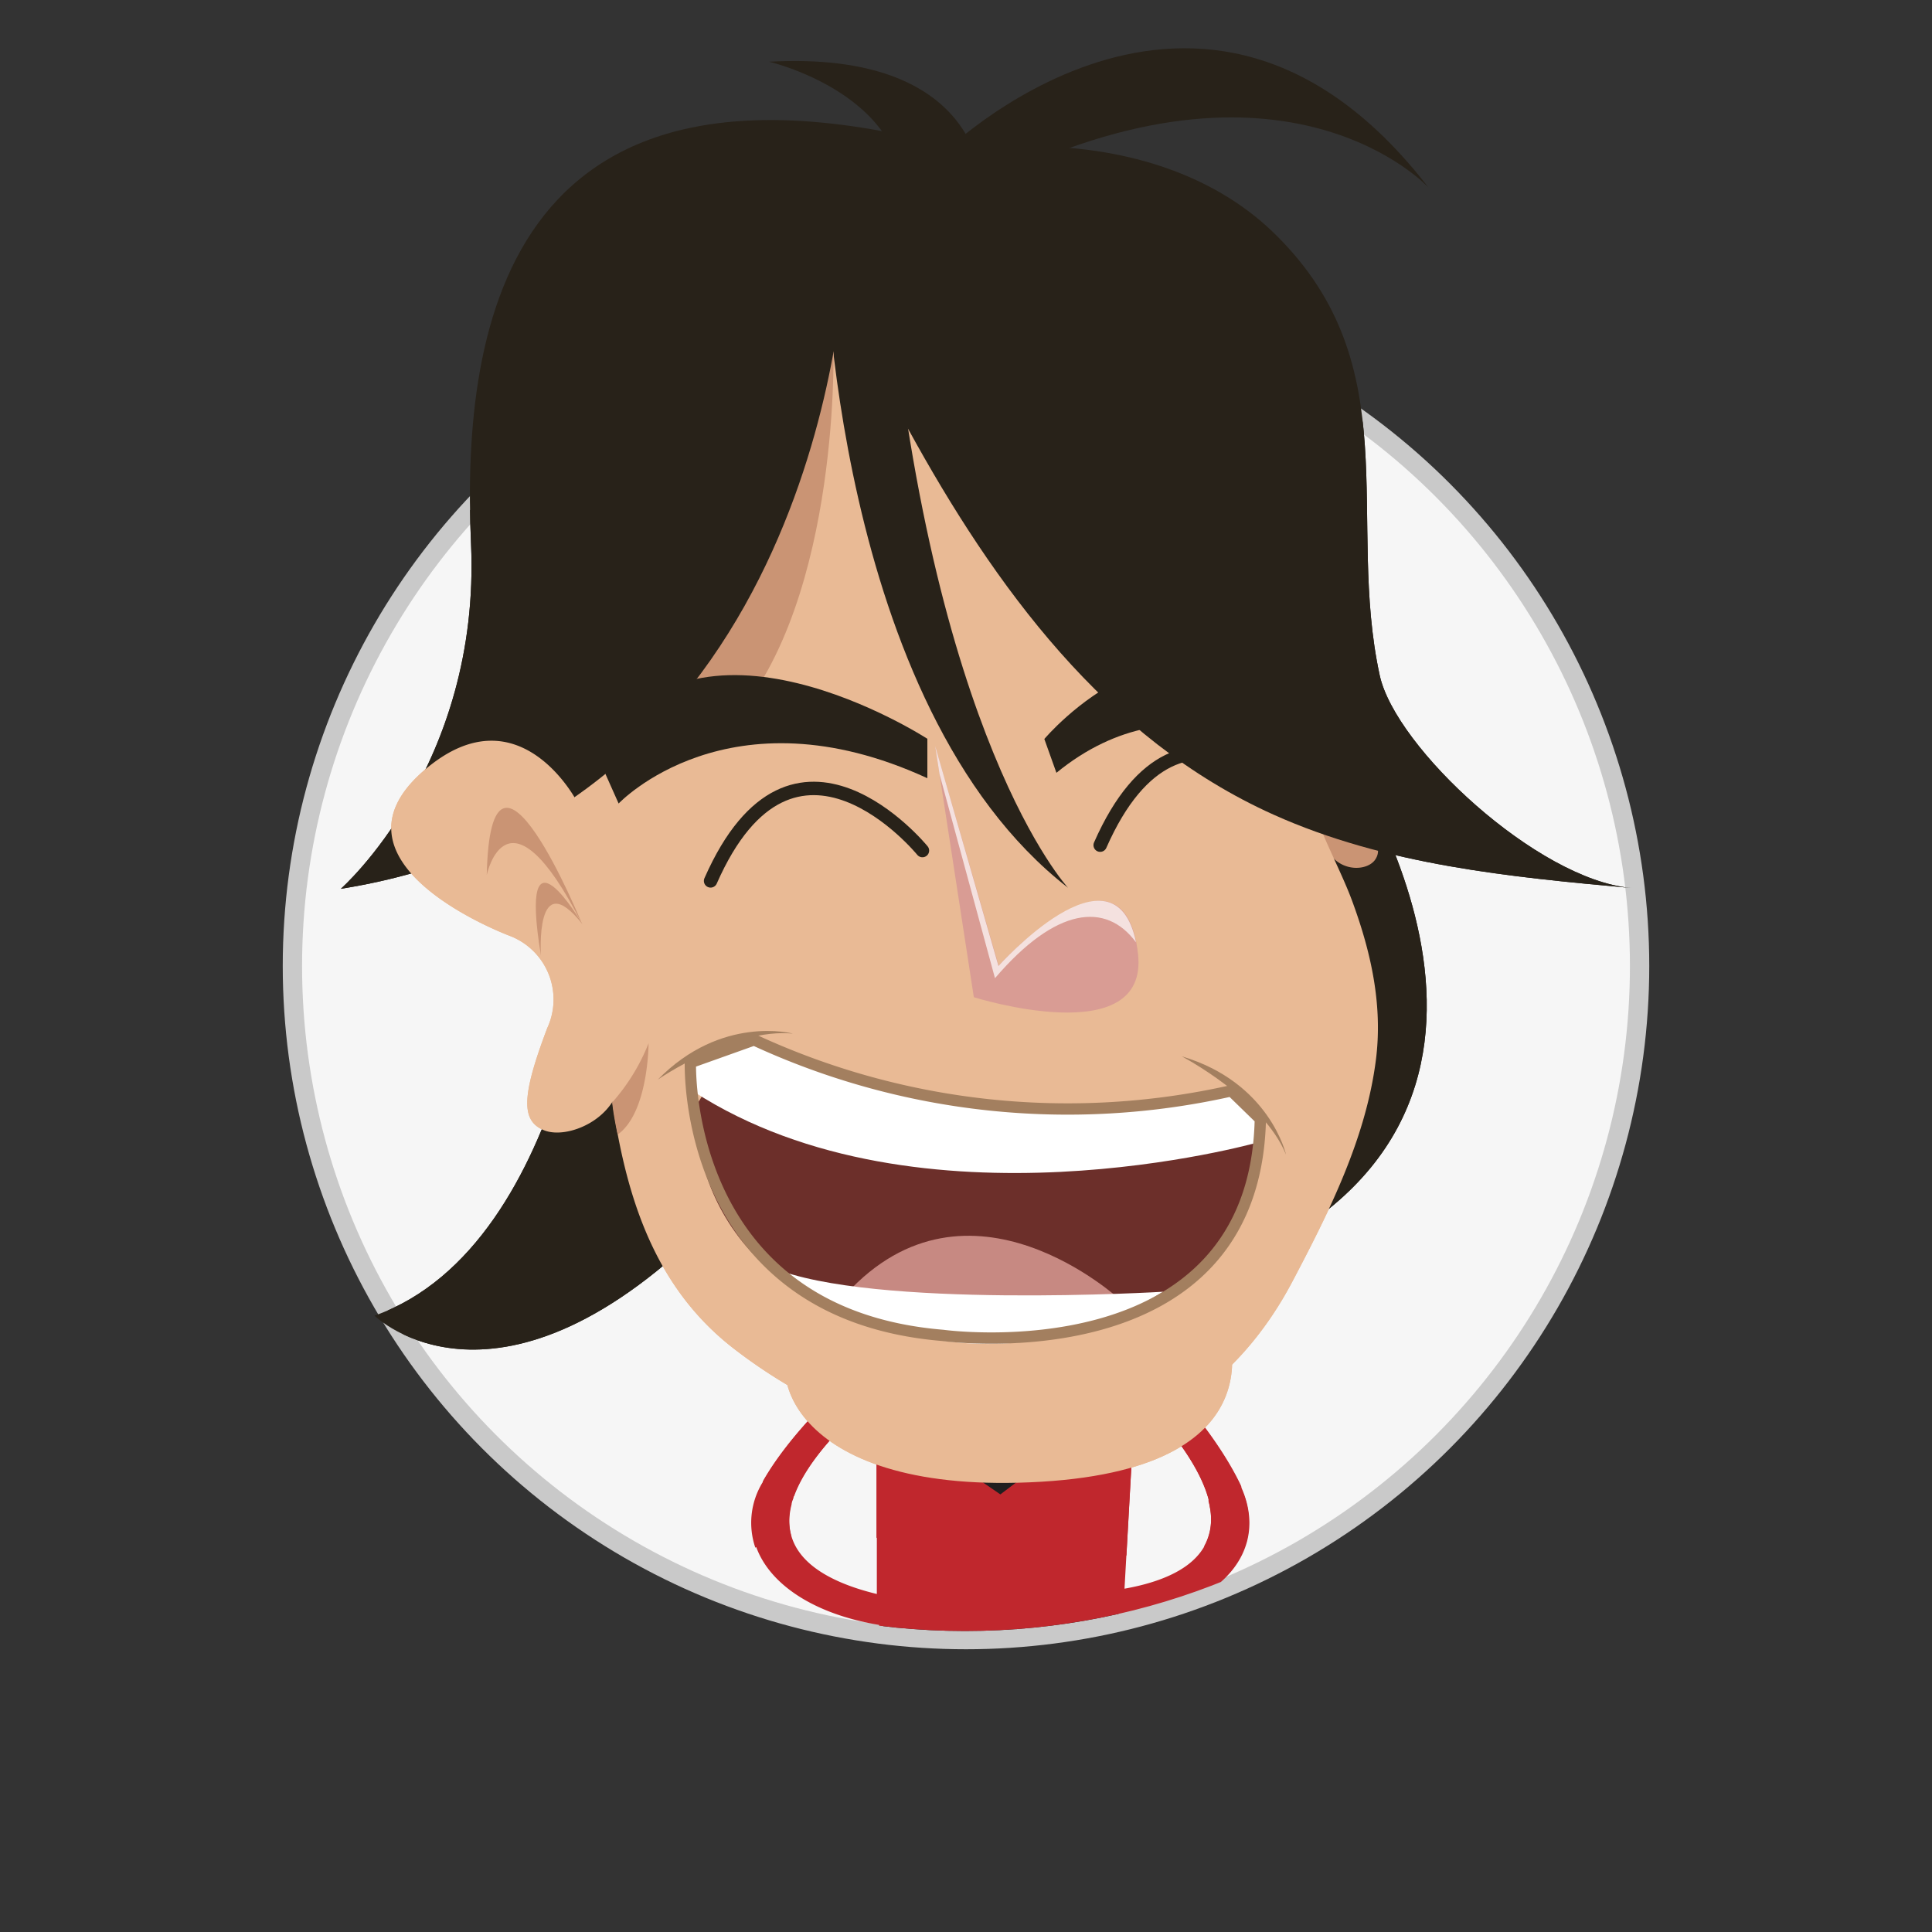 <svg xmlns="http://www.w3.org/2000/svg" xmlns:xlink="http://www.w3.org/1999/xlink" width="200" height="200" viewBox="0 0 200 200"><rect x="0" y="0" width="200" height="200" fill="#333333" stroke="none"/><defs><style>.cls-1,.cls-18,.cls-20,.cls-8{fill:none;}.cls-2{isolation:isolate;}.cls-3{clip-path:url(#clip-path);}.cls-4{fill:#211f1f;opacity:0.15;}.cls-10,.cls-4{mix-blend-mode:multiply;}.cls-5{fill:#221f1f;}.cls-6{fill:#080708;}.cls-7{fill:#f6f6f6;}.cls-8{stroke:#c9c9c9;stroke-width:2px;}.cls-20,.cls-8{stroke-miterlimit:10;}.cls-9{clip-path:url(#clip-path-2);}.cls-10{fill:#603917;}.cls-11{fill:#c0272d;}.cls-12{fill:#e9ba95;}.cls-13{fill:#282219;}.cls-14{fill:#ca9474;}.cls-15{fill:#6c2f2a;}.cls-16,.cls-22{fill:#fff;}.cls-17{fill:#c78982;}.cls-18{stroke:#a37f5f;stroke-width:1.17px;fill-rule:evenodd;}.cls-19{fill:#a37f5f;}.cls-20{stroke:#282219;stroke-linecap:round;stroke-width:1.39px;}.cls-21{fill:#d99c94;}.cls-22{opacity:0.7;}</style><clipPath id="clip-path"><path class="cls-1" d="M161.52-135.49a69.73,69.73,0,0,0-69.73-69.73,69.73,69.73,0,0,0-69.74,69.73c0,38.52,31.11,68.84,69.62,68.84S161.52-97,161.52-135.49Z"/></clipPath><clipPath id="clip-path-2"><path class="cls-1" d="M169.73,100a69.73,69.73,0,0,0-139.46,0c0,38.51,31.1,68.84,69.62,68.84S169.73,138.51,169.73,100Z"/></clipPath></defs><title>Artboard 108 copy 12</title><g class="cls-2"><g id="Layer_1" data-name="Layer 1"><g class="cls-3"><path class="cls-4" d="M96,4.13c25.86,0,46.82,1.09,46.82,2.44S121.83,9,96,9,49.13,7.93,49.13,6.57,70.1,4.13,96,4.13Z"/><polygon class="cls-5" points="98.25 -69.17 84.55 -69.81 85.04 5.95 86.21 5.85 85.92 -63.55 96.48 -63.59 96.78 5.85 97.91 5.92 98.25 -69.17"/><path class="cls-4" d="M95,6C75.9,6,60.4,6.76,60.4,7.76S75.9,9.57,95,9.57s34.62-.81,34.62-1.81S114.14,6,95,6Z"/><path class="cls-6" d="M97.86,5.91a3.88,3.88,0,0,0,3.29,1.53l.06.48s-3,.23-3.88-1.2l.06,1.09-1-.1.31-2Z"/><path class="cls-6" d="M85.25,5.91A3.9,3.9,0,0,1,82,7.44l-.06.48s3,.23,3.87-1.2l-.06,1.09,1-.1-.32-2Z"/></g><circle class="cls-7" cx="100" cy="100" r="69.73"/><circle class="cls-8" cx="100" cy="100" r="69.73"/><g class="cls-9"><polygon class="cls-10" points="94.44 170 114.07 169.08 113.36 254.27 111.68 254.12 112.11 178.05 96.97 177.99 96.55 254.12 94.93 254.23 94.44 170"/><path class="cls-5" d="M113.43,172.93c-4.12.12-8.23.2-12.34.16-1.94,0-3.88-.09-5.82-.13l-1.86-.19c-.62-.06-1.22-.09-1.83-.12l-1.07-33.07,27.45-.77-2.58,33.72C114.72,172.64,114.07,172.77,113.43,172.93Z"/><path class="cls-11" d="M128.51,154h0a.2.2,0,0,0,0-.08l-.05-.14h0c-4.48-9.49-17.39-20.29-17.39-20.29l-5.16.25a120.35,120.35,0,0,1,11.69,10.32l-14,10.61-12.83-8.82,0,19.16c-4.92-1.19-10.26-3.76-8.82-9.3,0-.21.12-.43.19-.65,0-.06,0-.12.07-.19,1.63-4.5,7.52-10.83,21-19.71l-5.13-.69s-13.77,9.67-19,18.74h0l-.08.15,0,.06h0c-3.63,6.57,1.5,13.05,12,14.79l.19,4.37c.77,0,1.55.08,2.33.16l1.86.19c1.94,0,3.88.12,5.82.13,4.12,0,8.23,0,12.35-.16.79-.19,1.59-.36,2.4-.48l.34-4.79C126.22,166.56,131.48,160.69,128.51,154Zm-12.1,10.43,1.14-20.35c4.52,4.65,6.8,8.28,7.56,11.1a1.42,1.42,0,0,1,0,.2,5.42,5.42,0,0,1,.14.65C126.21,161.44,121.22,163.61,116.41,164.46Z"/><path class="cls-12" d="M126.77,136.7s6.7,15.17-19,16.69-28.87-11.63-25.31-15.16S126.77,136.7,126.77,136.7Z"/><path class="cls-13" d="M137.07,74.76s26.45,35.61-4.1,53.54Z"/><path class="cls-13" d="M62,91.8s-2.53,37-23.23,44.4c0,0,12.87,12.68,35.29-10.17Z"/><path class="cls-14" d="M131.69,71.16s-.57-7.83,5.73-6c7.84,2.28,1,11.85,1,11.85a4.94,4.94,0,0,0,.93,6.25c3.06,3.17,3.81,4.57,3,5.74s-3.59,1.33-4.9-.92C131.88,78.39,131.69,71.16,131.69,71.16Z"/><path class="cls-12" d="M135.05,78.33c.27-15.95-2.66-26.23-6.09-32.76A37.61,37.61,0,0,0,85.42,25.69C45.63,36.28,59.73,83.22,59.73,83.22S61,91.79,61,92c2.44,16.16.56,36.52,15,47.64,18.49,14.26,45.54,16.26,57.8-7,3.78-7.17,7.59-14.77,8.63-22.9.71-5.56-.44-10.91-2.33-16.13C138.37,88.75,134.89,83.59,135.05,78.33Z"/><path class="cls-14" d="M63.38,114.12A20.73,20.73,0,0,0,67.14,108s0,7.17-3.2,9.45C63.94,117.49,63.46,115.25,63.38,114.12Z"/><path class="cls-13" d="M134.69,74.16l-.14,4.58S122.11,69.58,109.36,80l-1.25-3.5S121.85,60.12,134.69,74.16Z"/><path class="cls-13" d="M83.75,20.19l-.2.09C84.81,28.51,90,37.11,94,44.38c8.92,16.27,20.43,32.13,37.83,39.95,11.61,5.22,24.5,6.46,37,7.59-9.64-.87-24.36-14.51-26-22-3.53-16.23,3-32-10.73-45.58C120.07,12.38,98.2,13.27,83.75,20.19Z"/><path class="cls-13" d="M85.42,25.69S86.25,73,110.56,91.9c0,0-14.35-15.43-18.72-65.33Z"/><path class="cls-14" d="M86.28,36.41s.64,27.67-11.65,39.47L63,72.11Z"/><path class="cls-13" d="M87.34,28.09s-2.4,56-52.06,63.92c0,0,14.51-12.75,13.48-35.73S52.7,2,100.77,15.83C129.68,24.14,87.34,28.09,87.34,28.09Z"/><path class="cls-12" d="M59.74,83s-5.88-11.43-15.48-3.55c-12,9.84,8.56,17.45,8.56,17.45a7.05,7.05,0,0,1,3.83,9.53c-2.65,7-2.75,9.61-.32,10.58s7.56-1.19,7.91-5.43C65.75,93.26,59.74,83,59.74,83Z"/><path class="cls-14" d="M60.24,95.62s-9.46-23.22-9.85-5.05C50.39,90.57,52.52,80.48,60.24,95.62Z"/><path class="cls-14" d="M60.3,95.68S53.55,84.12,56,98.93C56,98.93,55.35,89.43,60.3,95.68Z"/><path class="cls-13" d="M97.13,16.32s27.19-27.43,50.74,3.09c0,0-14.73-16.09-45.78-.35Z"/><path class="cls-15" d="M130.18,118.27l-56.75-6.06L72,114.59s-1.26,18.67,22.11,23.46C94.08,138.05,126.7,144.7,130.18,118.27Z"/><path class="cls-16" d="M130.58,115.58l-.4,2.69S95.24,128.14,71.8,113l-.57-3.22,6.83-2.14s26.65,12,49.05,5.19Z"/><path class="cls-17" d="M116,134.59S100.32,120,87.55,134Z"/><path class="cls-16" d="M120.42,133.72s-30.19,1.82-40.47-2.5C80,131.22,98.63,147.2,120.42,133.72Z"/><path class="cls-18" d="M127.47,112.92a77.22,77.22,0,0,1-49.41-5.27L71.47,110s-.91,26,26.13,28.24c0,0,32.3,4.45,32.87-22.4Z"/><path class="cls-19" d="M133.13,119.53s-1.67-7.48-10.8-10.18C122.33,109.35,130.81,113.79,133.13,119.53Z"/><path class="cls-19" d="M82.08,107s-7.39-2-14,4.78C68,111.79,75.93,106.38,82.08,107Z"/><path class="cls-13" d="M101.57,18.85S101.38,5.18,79.62,6.39c0,0,16.82,3.92,13.4,17.35Z"/><path class="cls-13" d="M61.81,78.18l2.23,5S75.43,71.09,96,80.56V76.48S71.52,60.57,61.81,78.18Z"/><path class="cls-20" d="M95.49,88.05S82.15,71.67,73.56,91.19"/><path class="cls-20" d="M135.82,84.34S122.48,68,113.89,87.49"/><path class="cls-21" d="M100.81,103.23s18.1,5.69,17-4.46c-1.45-13.08-14.43,1.18-14.43,1.18L96.81,77.23l4,26Z"/><path class="cls-22" d="M103,101.26,97.26,80.14l-.45-2.91L103.36,100s12-13.4,14.24-2.45C114.49,93.34,109.32,93.88,103,101.26Z"/></g><path class="cls-5" d="M100.55,161.52c.44.11,1.7.19,2,.22,1.66,0,3.32,0,5-.08,2.91-.11,5.82-.35,8.73-.63l1.7-22.22-27.45.77.63,19.67C94.32,159.83,97.46,160.74,100.55,161.52Z"/><path class="cls-11" d="M78.19,160.21A15.71,15.71,0,0,1,81.91,159a6.18,6.18,0,0,1,0-3.28c0-.21.12-.43.19-.65,0-.06,0-.12.07-.19,1.63-4.5,7.52-10.83,21-19.71l-5.13-.69s-13.78,9.67-19,18.74h0l-.08.15,0,.06h0A8,8,0,0,0,78.19,160.21Z"/><path class="cls-11" d="M100.88,163.68a4.43,4.43,0,0,1,1.63-.57c1.66,0,4,1.53,5.7,1.47,3-.12,5.3-.08,8.4-3.58l.94-16.89c4.52,4.65,6.8,8.28,7.56,11.1a1.42,1.42,0,0,1,0,.2,5.42,5.42,0,0,1,.14.65,5.86,5.86,0,0,1-.62,4.05l4.41-.51a8.21,8.21,0,0,0-.57-5.57h0a.2.2,0,0,0,0-.08l-.05-.14h0c-4.48-9.49-17.39-20.29-17.39-20.29l-5.16.25a120.35,120.35,0,0,1,11.69,10.32l-14,10.61-12.83-8.82,0,13.29C94.77,162.38,97.71,165.68,100.88,163.68Z"/><path class="cls-12" d="M126.77,136.7s6.7,15.17-19,16.69-28.87-11.63-25.31-15.16S126.77,136.7,126.77,136.7Z"/><path class="cls-13" d="M137.07,74.76s26.45,35.61-4.1,53.54Z"/><path class="cls-13" d="M62,91.8s-2.53,37-23.23,44.4c0,0,12.87,12.68,35.29-10.17Z"/><path class="cls-14" d="M131.69,71.16s-.57-7.83,5.73-6c7.84,2.28,1,11.85,1,11.85a4.94,4.94,0,0,0,.93,6.25c3.06,3.17,3.81,4.57,3,5.74s-3.59,1.33-4.9-.92C131.88,78.39,131.69,71.16,131.69,71.16Z"/><path class="cls-12" d="M135.05,78.33c.27-15.95-2.66-26.23-6.09-32.76A37.61,37.61,0,0,0,85.42,25.69C45.63,36.28,59.73,83.22,59.73,83.22S61,91.79,61,92c2.44,16.16.56,36.52,15,47.64,18.49,14.26,45.54,16.26,57.8-7,3.78-7.17,7.59-14.77,8.63-22.9.71-5.56-.44-10.91-2.33-16.13C138.37,88.75,134.89,83.59,135.05,78.33Z"/><path class="cls-14" d="M63.38,114.12A20.73,20.73,0,0,0,67.14,108s0,7.17-3.2,9.45C63.94,117.49,63.46,115.25,63.38,114.12Z"/><path class="cls-13" d="M134.69,74.16l-.14,4.58S122.11,69.58,109.36,80l-1.25-3.5S121.85,60.12,134.69,74.16Z"/><path class="cls-13" d="M83.75,20.19l-.2.09C84.81,28.51,90,37.11,94,44.38c8.92,16.27,20.43,32.13,37.83,39.95,11.61,5.22,24.5,6.46,37,7.59-9.64-.87-24.36-14.51-26-22-3.53-16.23,3-32-10.73-45.58C120.07,12.38,98.2,13.27,83.75,20.19Z"/><path class="cls-13" d="M85.42,25.69S86.25,73,110.56,91.9c0,0-14.35-15.43-18.72-65.33Z"/><path class="cls-14" d="M86.28,36.41s.64,27.67-11.65,39.47L63,72.11Z"/><path class="cls-13" d="M87.34,28.09s-2.4,56-52.06,63.92c0,0,14.51-12.75,13.48-35.73S52.7,2,100.77,15.83C129.68,24.14,87.34,28.09,87.34,28.09Z"/><path class="cls-12" d="M59.74,83s-5.88-11.43-15.48-3.55c-12,9.84,8.56,17.45,8.56,17.45a7.05,7.05,0,0,1,3.83,9.53c-2.65,7-2.75,9.61-.32,10.58s7.56-1.19,7.91-5.43C65.75,93.26,59.74,83,59.74,83Z"/><path class="cls-14" d="M60.24,95.62s-9.46-23.22-9.85-5.05C50.39,90.57,52.52,80.48,60.24,95.62Z"/><path class="cls-14" d="M60.3,95.68S53.55,84.12,56,98.93C56,98.93,55.35,89.43,60.3,95.68Z"/><path class="cls-13" d="M97.13,16.32s27.19-27.43,50.74,3.09c0,0-14.73-16.09-45.78-.35Z"/><path class="cls-15" d="M130.18,118.27l-56.75-6.06L72,114.59s-1.26,18.67,22.11,23.46C94.08,138.05,126.7,144.7,130.18,118.27Z"/><path class="cls-16" d="M130.58,115.58l-.4,2.69S95.24,128.14,71.8,113l-.57-3.22,6.83-2.14s26.65,12,49.05,5.19Z"/><path class="cls-17" d="M116,134.59S100.32,120,87.55,134Z"/><path class="cls-16" d="M120.42,133.72s-30.19,1.82-40.47-2.5C80,131.22,98.63,147.2,120.42,133.72Z"/><path class="cls-18" d="M127.47,112.92a77.22,77.22,0,0,1-49.41-5.27L71.47,110s-.91,26,26.13,28.24c0,0,32.3,4.45,32.87-22.4Z"/><path class="cls-19" d="M133.13,119.53s-1.67-7.48-10.8-10.18C122.33,109.35,130.81,113.79,133.13,119.53Z"/><path class="cls-19" d="M82.08,107s-7.39-2-14,4.78C68,111.79,75.93,106.38,82.08,107Z"/><path class="cls-13" d="M101.57,18.85S101.38,5.18,79.62,6.39c0,0,16.82,3.92,13.4,17.35Z"/><path class="cls-13" d="M61.81,78.18l2.23,5S75.43,71.09,96,80.56V76.48S71.52,60.57,61.81,78.18Z"/><path class="cls-20" d="M95.49,88.05S82.15,71.67,73.56,91.19"/><path class="cls-20" d="M135.82,84.34S122.48,68,113.89,87.49"/><path class="cls-21" d="M100.81,103.23s18.1,5.69,17-4.46c-1.45-13.08-14.43,1.18-14.43,1.18L96.81,77.23l4,26Z"/><path class="cls-22" d="M103,101.26,97.26,80.14l-.45-2.91L103.36,100s12-13.4,14.24-2.45C114.49,93.34,109.32,93.88,103,101.26Z"/></g></g></svg>
